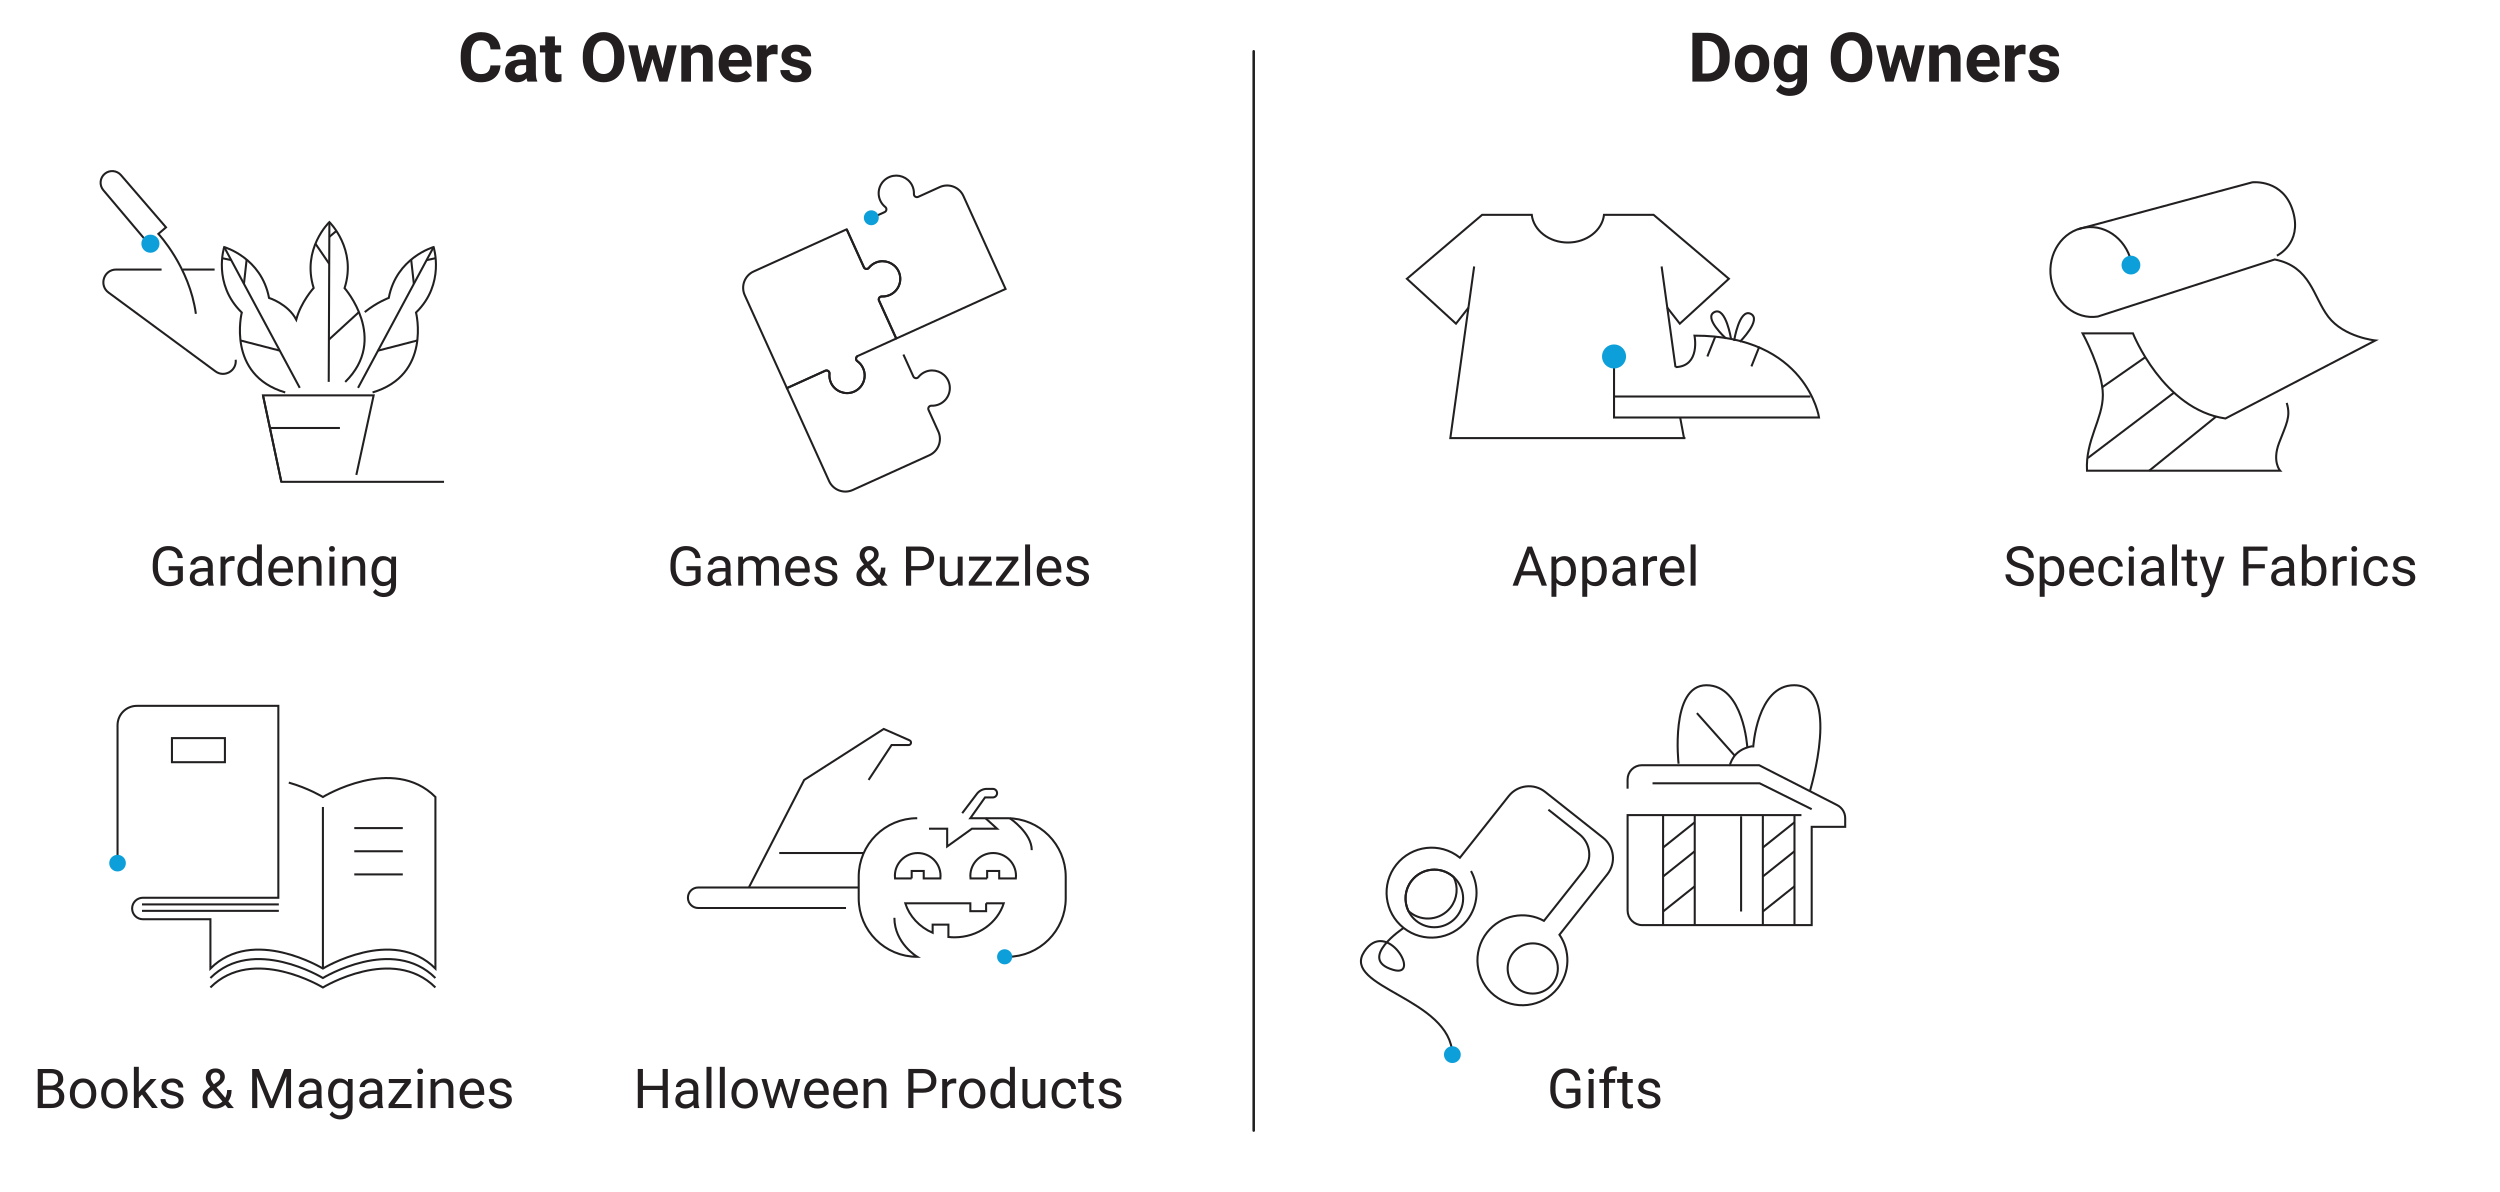 <?xml version="1.0" encoding="UTF-8"?>
<svg xmlns="http://www.w3.org/2000/svg" viewBox="0 0 1819.77 867.77">
  <defs>
    <style>
      .cls-1 {
        stroke-miterlimit: 10;
        stroke-width: 1.5px;
      }

      .cls-1, .cls-2 {
        fill: none;
        stroke: #221f20;
      }

      .cls-3 {
        fill: #231f20;
      }

      .cls-4 {
        fill: #0c9fda;
      }

      .cls-2 {
        stroke-linecap: round;
        stroke-linejoin: round;
        stroke-width: 1.86px;
      }
    </style>
  </defs>
  <g id="Layer_3" data-name="Layer 3">
    <line class="cls-2" x1="912.58" y1="37.33" x2="912.58" y2="822.96"/>
  </g>
  <g id="Layer_6" data-name="Layer 6">
    <g>
      <path class="cls-1" d="m616.37,166.87l12.81,28.24c.88.89,2.41.92,3.25-.13,1.35-1.7,3.15-3.08,5.34-3.95,6.05-2.39,13.09.23,16.09,6,3.43,6.59.59,14.61-6.08,17.64-1.9.86-3.89,1.22-5.84,1.14-1.37-.06-2.4,1.09-2.31,2.35l12.81,28.24,79.52-36.07-30.68-67.65c-2.97-6.56-10.7-9.46-17.26-6.49l-15.67,7.11c-1.48.67-3.18-.44-3.1-2.05.1-2.17-.34-4.4-1.41-6.49-2.97-5.78-10-8.45-16.06-6.08-6.92,2.7-10.07,10.6-7.05,17.27.86,1.9,2.13,3.48,3.65,4.7,1.29,1.03,1.05,3.04-.45,3.73l-7.79,3.53"/>
      <path class="cls-1" d="m624.42,259.1c-1.53.7-1.75,2.8-.38,3.78,1.78,1.27,3.25,3,4.22,5.13,3.02,6.67-.12,14.56-7.02,17.27-6.23,2.44-13.45-.45-16.29-6.5-1.02-2.18-1.38-4.49-1.15-6.72.17-1.67-1.56-2.89-3.09-2.19l-27.9,12.65,30.68,67.65c2.97,6.56,10.7,9.46,17.26,6.49l55.77-25.3c6.56-2.97,9.46-10.7,6.49-17.26l-7.11-15.68c-.68-1.5.47-3.17,2.12-3.1,1.95.08,3.94-.27,5.84-1.14,6.67-3.03,9.51-11.05,6.08-17.64-3-5.77-10.04-8.39-16.09-6-2.18.86-3.99,2.25-5.34,3.95-1.01,1.27-3.02.98-3.69-.5l-7.22-15.93"/>
      <path class="cls-1" d="m652.31,246.45l-12.49-27.55c-.68-1.5.47-3.17,2.12-3.1,1.95.08,3.94-.27,5.84-1.14,6.67-3.03,9.51-11.05,6.08-17.64-3-5.77-10.04-8.39-16.09-6-2.18.86-3.99,2.25-5.34,3.95-1.01,1.27-3.02.98-3.69-.5l-12.49-27.54-67.65,30.68c-6.56,2.97-9.46,10.7-6.49,17.26l30.68,67.65,27.9-12.65c1.53-.69,3.26.52,3.09,2.19-.22,2.22.13,4.54,1.15,6.72,2.84,6.05,10.07,8.94,16.29,6.5,6.9-2.71,10.05-10.6,7.02-17.27-.97-2.13-2.44-3.86-4.22-5.13-1.37-.98-1.15-3.08.38-3.78l27.9-12.65"/>
      <circle class="cls-4" cx="634.23" cy="158.51" r="5.44"/>
    </g>
    <g>
      <path class="cls-1" d="m108.05,177.3l-32.83-38.87c-3.04-3.59-2.55-8.98,1.08-11.97h0c3.54-2.92,8.77-2.47,11.76,1l32.77,38.01-5.53,4.77s22.7,24.23,27.28,58.19"/>
      <line class="cls-1" x1="133.08" y1="196.21" x2="156.22" y2="196.21"/>
      <path class="cls-1" d="m171.57,261.86c.86,8.03-8.24,13.25-14.74,8.46l-77.81-57.35c-7.21-5.32-3.45-16.76,5.51-16.76h33.09"/>
      <polyline class="cls-1" points="191.43 287.79 204.79 350.75 323.22 350.75"/>
      <polyline class="cls-1" points="259.38 345.71 271.98 287.8 191.43 287.79 204.79 350.75"/>
      <line class="cls-1" x1="247.43" y1="311.54" x2="197.06" y2="311.54"/>
      <g>
        <line class="cls-1" x1="163.2" y1="179.85" x2="218.2" y2="282.33"/>
        <line class="cls-1" x1="179.53" y1="189" x2="177.57" y2="206.63"/>
        <line class="cls-1" x1="174.95" y1="247.81" x2="203.65" y2="255.23"/>
        <line class="cls-1" x1="168.29" y1="189.33" x2="161.72" y2="187.94"/>
      </g>
      <g>
        <path class="cls-1" d="m265.52,227.17c8.77-7.13,17.47-10.33,17.47-10.33,5.55-29.38,32.63-36.99,32.63-36.99,0,0,8.63,26.77-12.79,47.64,0,0,11.38,45.47-31.63,58.16"/>
        <line class="cls-1" x1="315.62" y1="179.85" x2="260.62" y2="282.33"/>
        <line class="cls-1" x1="299.29" y1="189" x2="301.25" y2="206.63"/>
        <line class="cls-1" x1="303.87" y1="247.81" x2="275.17" y2="255.23"/>
        <line class="cls-1" x1="310.53" y1="189.33" x2="317.1" y2="187.94"/>
      </g>
      <g>
        <path class="cls-1" d="m251.29,278.01c32.02-31.39-.47-68.29-.47-68.29,9.12-28.48-11.06-48.07-11.06-48.07,0,0-20.34,19.43-11.45,47.98,0,0-9.28,10.18-12.67,23.06-5.95-11.48-19.81-15.84-19.81-15.84-5.55-29.38-32.63-36.99-32.63-36.99,0,0-8.63,26.77,12.79,47.64,0,0-11.38,45.47,31.63,58.16"/>
        <line class="cls-1" x1="239.76" y1="161.65" x2="239.28" y2="277.96"/>
        <line class="cls-1" x1="229.62" y1="177.39" x2="239.63" y2="192.04"/>
        <line class="cls-1" x1="261.27" y1="227.17" x2="239.41" y2="247.19"/>
        <line class="cls-1" x1="239.71" y1="172.41" x2="244.86" y2="168.1"/>
      </g>
      <circle class="cls-4" cx="109.49" cy="177.39" r="6.59"/>
    </g>
    <g>
      <line class="cls-1" x1="103.36" y1="658.33" x2="202.96" y2="658.33"/>
      <line class="cls-1" x1="103.36" y1="663.01" x2="202.96" y2="663.01"/>
      <path class="cls-1" d="m85.56,627.41v-99.53c0-7.78,6.31-14.09,14.09-14.09h102.95v139.69h-98.61c-4.32,0-7.82,3.5-7.82,7.82h0c0,4.32,3.5,7.82,7.82,7.82h49.17s0,35.89,0,35.89c31.01-31.01,81.89,0,81.89,0,0,0,50.88-31.01,81.89,0v-124.88c-31.01-31.01-81.89,0-81.89,0,0,0-10.48-6.39-24.84-10.47"/>
      <circle class="cls-4" cx="85.56" cy="628.29" r="6.05"/>
      <path class="cls-1" d="m316.93,711.9c-31.01-31.01-81.89,0-81.89,0,0,0-50.88-31.01-81.89,0"/>
      <path class="cls-1" d="m316.93,718.79c-31.01-31.01-81.89,0-81.89,0,0,0-50.88-31.01-81.89,0"/>
      <line class="cls-1" x1="235.05" y1="705.01" x2="235.05" y2="587.41"/>
      <line class="cls-1" x1="257.88" y1="602.78" x2="293.2" y2="602.78"/>
      <line class="cls-1" x1="257.88" y1="619.64" x2="293.2" y2="619.64"/>
      <line class="cls-1" x1="257.88" y1="636.49" x2="293.2" y2="636.49"/>
      <rect class="cls-1" x="125.16" y="537.28" width="38.56" height="17.53"/>
    </g>
    <g>
      <path class="cls-1" d="m615.82,660.94h-107.61c-4.12,0-7.46-3.34-7.46-7.46h0c0-4.12,3.34-7.46,7.46-7.46h116.85"/>
      <path class="cls-1" d="m545.22,645.78l40.16-78.07,57.91-37.1,18.77,8.28c1.78.78,1.22,3.44-.72,3.44h-12.36l-16.73,25.39"/>
      <line class="cls-1" x1="567.21" y1="620.92" x2="628.9" y2="620.92"/>
      <path class="cls-1" d="m663.62,639.41v-5.42h8.77v5.42h12.12c.07-.62.11-1.24.11-1.87,0-9.18-7.44-16.61-16.61-16.61s-16.61,7.44-16.61,16.61c0,.63.04,1.26.11,1.87h12.12Z"/>
      <path class="cls-1" d="m718.55,639.41v-5.42h8.77v5.42h12.12c.07-.62.11-1.24.11-1.87,0-9.18-7.44-16.61-16.61-16.61s-16.61,7.44-16.61,16.61c0,.63.04,1.26.11,1.87h12.12Z"/>
      <path class="cls-1" d="m717.79,657.5v5.74h-11.47v-5.74h-47.38c3.02,9.52,10.37,17.33,19.94,21.5v-5.96h11.47v8.99c1.46.16,2.94.25,4.44.25,16.98,0,31.3-10.46,35.85-24.78h-12.86Z"/>
      <polyline class="cls-1" points="676.22 603.23 689.45 603.23 689.45 616.14 707.46 603.23 725.79 603.23 717.34 595.58"/>
      <path class="cls-1" d="m667.66,595.58c-23.52,0-42.6,19.07-42.6,42.6v15.69c0,23.52,19.07,42.6,42.6,42.6,0,0-16.62-9.88-16.62-28.37"/>
      <path class="cls-1" d="m700.41,591.92l10.68-14.08c1.73-2.27,4.42-3.61,7.27-3.61h4.31c1.72,0,3.11,1.39,3.11,3.11h0c0,1.72-1.39,3.11-3.11,3.11h-5.66s-10.71,15.14-10.71,15.14h26.85c23.52,0,42.6,19.07,42.6,42.6v15.69c0,23.52-19.07,42.6-42.6,42.6"/>
      <circle class="cls-4" cx="731.29" cy="696.46" r="5.51"/>
      <path class="cls-1" d="m735.1,595.63s15.92,10.68,15.92,23.19"/>
    </g>
    <g>
      <path class="cls-3" d="m133.08,422.56c-.96,1.38-2.31,2.41-4.03,3.1s-3.73,1.03-6.03,1.03-4.38-.54-6.17-1.63-3.19-2.63-4.17-4.64-1.49-4.33-1.51-6.97v-2.48c0-4.28,1-7.6,3-9.96s4.81-3.54,8.43-3.54c2.97,0,5.36.76,7.17,2.28s2.92,3.67,3.32,6.46h-3.75c-.7-3.78-2.94-5.66-6.72-5.66-2.51,0-4.42.88-5.71,2.65-1.3,1.77-1.95,4.32-1.96,7.67v2.33c0,3.19.73,5.73,2.19,7.61,1.46,1.88,3.43,2.82,5.92,2.82,1.41,0,2.64-.16,3.69-.47,1.05-.31,1.93-.84,2.62-1.58v-6.37h-6.58v-3.07h10.31v10.43Z"/>
      <path class="cls-3" d="m151.81,426.29c-.21-.42-.38-1.16-.51-2.23-1.68,1.75-3.68,2.62-6.02,2.62-2.08,0-3.79-.59-5.13-1.77s-2-2.67-2-4.48c0-2.2.84-3.91,2.51-5.13s4.03-1.83,7.06-1.83h3.52v-1.66c0-1.26-.38-2.27-1.13-3.02s-1.87-1.12-3.34-1.12c-1.29,0-2.37.33-3.24.98s-1.31,1.44-1.31,2.36h-3.63c0-1.05.37-2.07,1.12-3.06s1.76-1.76,3.05-2.33,2.69-.86,4.23-.86c2.43,0,4.34.61,5.72,1.83s2.1,2.89,2.15,5.03v9.73c0,1.94.25,3.48.74,4.63v.31h-3.79Zm-6-2.75c1.13,0,2.21-.29,3.22-.88s1.75-1.35,2.21-2.29v-4.34h-2.83c-4.43,0-6.64,1.3-6.64,3.89,0,1.13.38,2.02,1.13,2.66s1.73.96,2.91.96Z"/>
      <path class="cls-3" d="m170.73,408.4c-.55-.09-1.14-.14-1.78-.14-2.37,0-3.98,1.01-4.82,3.03v15h-3.61v-21.13h3.52l.06,2.44c1.18-1.89,2.86-2.83,5.04-2.83.7,0,1.24.09,1.6.27v3.36Z"/>
      <path class="cls-3" d="m172.8,415.55c0-3.24.77-5.85,2.3-7.82s3.55-2.96,6.04-2.96,4.43.85,5.88,2.54v-11.02h3.61v30h-3.32l-.18-2.27c-1.45,1.77-3.46,2.66-6.04,2.66s-4.44-1-5.99-3.01-2.31-4.62-2.31-7.85v-.27Zm3.61.41c0,2.4.5,4.27,1.48,5.62s2.36,2.03,4.1,2.03c2.29,0,3.96-1.03,5.02-3.09v-9.71c-1.08-1.99-2.74-2.99-4.98-2.99-1.77,0-3.15.68-4.14,2.05s-1.48,3.39-1.48,6.07Z"/>
      <path class="cls-3" d="m205.01,426.68c-2.86,0-5.2-.94-6.99-2.82s-2.7-4.4-2.7-7.55v-.66c0-2.1.4-3.97,1.2-5.62s1.92-2.94,3.36-3.87,3-1.4,4.68-1.4c2.75,0,4.88.91,6.41,2.71s2.29,4.4,2.29,7.77v1.5h-14.32c.05,2.08.66,3.77,1.83,5.05s2.65,1.92,4.44,1.92c1.28,0,2.36-.26,3.24-.78s1.66-1.21,2.32-2.07l2.21,1.72c-1.77,2.72-4.43,4.08-7.97,4.08Zm-.45-18.95c-1.46,0-2.68.53-3.67,1.59s-1.6,2.55-1.84,4.46h10.59v-.27c-.1-1.84-.6-3.26-1.48-4.27s-2.08-1.51-3.59-1.51Z"/>
      <path class="cls-3" d="m220.85,405.16l.12,2.66c1.61-2.03,3.72-3.05,6.33-3.05,4.47,0,6.72,2.52,6.76,7.56v13.96h-3.61v-13.98c-.01-1.52-.36-2.65-1.04-3.38s-1.75-1.09-3.19-1.09c-1.17,0-2.2.31-3.09.94s-1.58,1.45-2.07,2.46v15.06h-3.61v-21.13h3.42Z"/>
      <path class="cls-3" d="m239.52,399.56c0-.59.18-1.08.54-1.48s.89-.61,1.59-.61,1.24.2,1.6.61.55.9.55,1.48-.18,1.07-.55,1.46-.9.59-1.6.59-1.23-.2-1.59-.59-.54-.88-.54-1.46Zm3.91,26.74h-3.61v-21.13h3.61v21.13Z"/>
      <path class="cls-3" d="m252.63,405.16l.12,2.66c1.61-2.03,3.72-3.05,6.33-3.05,4.47,0,6.72,2.52,6.76,7.56v13.96h-3.61v-13.98c-.01-1.52-.36-2.65-1.04-3.38s-1.75-1.09-3.19-1.09c-1.17,0-2.2.31-3.09.94s-1.58,1.45-2.07,2.46v15.06h-3.61v-21.13h3.42Z"/>
      <path class="cls-3" d="m270.42,415.55c0-3.29.76-5.92,2.29-7.86s3.54-2.92,6.05-2.92,4.59.91,6.04,2.73l.18-2.34h3.3v20.62c0,2.73-.81,4.89-2.43,6.46s-3.8,2.36-6.53,2.36c-1.52,0-3.01-.33-4.47-.98s-2.57-1.54-3.34-2.68l1.88-2.17c1.55,1.91,3.44,2.87,5.68,2.87,1.76,0,3.13-.5,4.11-1.48s1.47-2.38,1.47-4.18v-1.82c-1.45,1.67-3.42,2.5-5.92,2.5s-4.48-1-6.01-2.99-2.29-4.71-2.29-8.14Zm3.63.41c0,2.38.49,4.25,1.46,5.62s2.34,2.04,4.1,2.04c2.28,0,3.95-1.04,5.02-3.11v-9.65c-1.11-2.02-2.77-3.03-4.98-3.03-1.76,0-3.13.68-4.12,2.05s-1.48,3.39-1.48,6.07Z"/>
    </g>
    <g>
      <path class="cls-3" d="m27.46,806.55v-28.44h9.3c3.09,0,5.41.64,6.96,1.91s2.33,3.16,2.33,5.66c0,1.33-.38,2.5-1.13,3.53s-1.78,1.81-3.09,2.37c1.54.43,2.75,1.25,3.64,2.45s1.34,2.64,1.34,4.31c0,2.55-.83,4.56-2.48,6.02s-3.99,2.19-7.01,2.19h-9.86Zm3.75-16.31h5.66c1.64,0,2.95-.41,3.94-1.23.98-.82,1.47-1.94,1.47-3.35,0-1.57-.46-2.7-1.37-3.42-.91-.71-2.3-1.07-4.16-1.07h-5.55v9.06Zm0,3.01v10.23h6.19c1.75,0,3.12-.45,4.13-1.36s1.51-2.15,1.51-3.74c0-3.42-1.86-5.14-5.59-5.14h-6.25Z"/>
      <path class="cls-3" d="m50.84,795.78c0-2.07.41-3.93,1.22-5.59s1.95-2.93,3.4-3.83,3.11-1.35,4.97-1.35c2.88,0,5.21,1,6.98,2.99s2.67,4.64,2.67,7.95v.25c0,2.06-.39,3.9-1.18,5.54s-1.91,2.91-3.38,3.82-3.15,1.37-5.05,1.37c-2.86,0-5.19-1-6.96-2.99s-2.67-4.63-2.67-7.91v-.25Zm3.63.43c0,2.34.54,4.23,1.63,5.64s2.54,2.13,4.37,2.13,3.29-.72,4.38-2.16,1.62-3.45,1.62-6.04c0-2.32-.55-4.2-1.65-5.63s-2.56-2.16-4.38-2.16-3.22.71-4.32,2.13-1.64,3.45-1.64,6.09Z"/>
      <path class="cls-3" d="m73.65,795.78c0-2.07.41-3.93,1.22-5.59s1.95-2.93,3.4-3.83,3.11-1.35,4.97-1.35c2.88,0,5.21,1,6.98,2.99s2.67,4.64,2.67,7.95v.25c0,2.06-.39,3.9-1.18,5.54s-1.91,2.91-3.38,3.82-3.15,1.37-5.05,1.37c-2.86,0-5.19-1-6.96-2.99s-2.67-4.63-2.67-7.91v-.25Zm3.63.43c0,2.34.54,4.23,1.63,5.64s2.54,2.13,4.37,2.13,3.29-.72,4.38-2.16,1.62-3.45,1.62-6.04c0-2.32-.55-4.2-1.65-5.63s-2.56-2.16-4.38-2.16-3.22.71-4.32,2.13-1.64,3.45-1.64,6.09Z"/>
      <path class="cls-3" d="m103.32,796.76l-2.27,2.36v7.42h-3.61v-30h3.61v18.14l1.93-2.32,6.58-6.95h4.39l-8.22,8.83,9.18,12.3h-4.24l-7.36-9.79Z"/>
      <path class="cls-3" d="m130,800.94c0-.98-.37-1.74-1.1-2.28s-2.02-1.01-3.85-1.4-3.28-.86-4.36-1.41-1.87-1.2-2.38-1.95-.77-1.65-.77-2.7c0-1.73.73-3.2,2.2-4.39s3.34-1.8,5.62-1.8c2.4,0,4.34.62,5.83,1.86s2.24,2.82,2.24,4.75h-3.63c0-.99-.42-1.84-1.26-2.56s-1.9-1.07-3.17-1.07-2.34.29-3.09.86-1.11,1.32-1.11,2.25c0,.87.34,1.53,1.04,1.97s1.94.87,3.74,1.27,3.26.89,4.38,1.45,1.95,1.23,2.49,2.02.81,1.75.81,2.88c0,1.89-.75,3.4-2.27,4.54s-3.47,1.71-5.88,1.71c-1.69,0-3.19-.3-4.49-.9s-2.32-1.44-3.06-2.51-1.1-2.24-1.1-3.49h3.61c.07,1.21.55,2.17,1.46,2.88s2.1,1.06,3.58,1.06c1.37,0,2.46-.28,3.29-.83s1.24-1.29,1.24-2.22Z"/>
      <path class="cls-3" d="m147.46,798.91c0-1.37.38-2.62,1.14-3.77s2.22-2.48,4.37-4c-1.26-1.54-2.11-2.77-2.54-3.71s-.64-1.87-.64-2.79c0-2.16.64-3.85,1.91-5.08s3.01-1.84,5.2-1.84c1.95,0,3.57.57,4.84,1.71s1.91,2.58,1.91,4.31c0,1.15-.29,2.2-.87,3.17s-1.59,1.99-3.04,3.06l-2.09,1.54,6.33,7.56c.89-1.69,1.33-3.57,1.33-5.64h3.26c0,3.32-.8,6.07-2.4,8.26l4.06,4.86h-4.34l-1.89-2.25c-.96.86-2.09,1.51-3.39,1.96s-2.61.67-3.96.67c-2.77,0-5-.74-6.68-2.21s-2.52-3.41-2.52-5.82Zm9.2,5.08c1.91,0,3.67-.73,5.25-2.19l-6.93-8.3-.64.47c-2.17,1.6-3.26,3.25-3.26,4.94,0,1.54.5,2.77,1.49,3.69s2.36,1.39,4.09,1.39Zm-3.26-19.47c0,1.25.77,2.81,2.3,4.69l2.3-1.62c.89-.62,1.49-1.22,1.82-1.79s.49-1.25.49-2.06c0-.87-.33-1.6-.98-2.18s-1.47-.87-2.46-.87c-1.07,0-1.91.36-2.54,1.08s-.94,1.64-.94,2.74Z"/>
      <path class="cls-3" d="m188.4,778.11l9.3,23.2,9.3-23.2h4.86v28.44h-3.75v-11.07l.35-11.95-9.34,23.03h-2.87l-9.32-22.97.37,11.89v11.07h-3.75v-28.44h4.84Z"/>
      <path class="cls-3" d="m230.96,806.55c-.21-.42-.38-1.16-.51-2.23-1.68,1.75-3.68,2.62-6.02,2.62-2.08,0-3.79-.59-5.13-1.77s-2-2.67-2-4.48c0-2.2.84-3.91,2.51-5.13s4.03-1.83,7.06-1.83h3.52v-1.66c0-1.26-.38-2.27-1.13-3.02s-1.87-1.12-3.34-1.12c-1.29,0-2.37.33-3.24.98s-1.31,1.44-1.31,2.36h-3.63c0-1.05.37-2.07,1.12-3.06s1.76-1.76,3.05-2.33,2.69-.86,4.23-.86c2.43,0,4.34.61,5.72,1.83s2.1,2.89,2.15,5.03v9.73c0,1.94.25,3.48.74,4.63v.31h-3.79Zm-6-2.75c1.13,0,2.21-.29,3.22-.88s1.75-1.35,2.21-2.29v-4.34h-2.83c-4.43,0-6.64,1.3-6.64,3.89,0,1.13.38,2.02,1.13,2.66s1.73.96,2.91.96Z"/>
      <path class="cls-3" d="m238.81,795.8c0-3.29.76-5.92,2.29-7.86s3.54-2.92,6.05-2.92,4.59.91,6.04,2.73l.18-2.34h3.3v20.62c0,2.73-.81,4.89-2.43,6.46s-3.8,2.36-6.53,2.36c-1.52,0-3.01-.33-4.47-.98s-2.57-1.54-3.34-2.68l1.88-2.17c1.55,1.91,3.44,2.87,5.68,2.87,1.76,0,3.13-.5,4.11-1.48s1.47-2.38,1.47-4.18v-1.82c-1.45,1.67-3.42,2.5-5.92,2.5s-4.48-1-6.01-2.99-2.29-4.71-2.29-8.14Zm3.63.41c0,2.38.49,4.25,1.46,5.62s2.34,2.04,4.1,2.04c2.28,0,3.95-1.04,5.02-3.11v-9.65c-1.11-2.02-2.77-3.03-4.98-3.03-1.76,0-3.13.68-4.12,2.05s-1.48,3.39-1.48,6.07Z"/>
      <path class="cls-3" d="m275.15,806.55c-.21-.42-.38-1.16-.51-2.23-1.68,1.75-3.68,2.62-6.02,2.62-2.08,0-3.79-.59-5.13-1.77s-2-2.67-2-4.48c0-2.2.84-3.91,2.51-5.13s4.03-1.83,7.06-1.83h3.52v-1.66c0-1.26-.38-2.27-1.13-3.02s-1.87-1.12-3.34-1.12c-1.29,0-2.37.33-3.24.98s-1.31,1.44-1.31,2.36h-3.63c0-1.05.37-2.07,1.12-3.06s1.76-1.76,3.05-2.33,2.69-.86,4.23-.86c2.43,0,4.34.61,5.72,1.83s2.1,2.89,2.15,5.03v9.73c0,1.94.25,3.48.74,4.63v.31h-3.79Zm-6-2.75c1.13,0,2.21-.29,3.22-.88s1.75-1.35,2.21-2.29v-4.34h-2.83c-4.43,0-6.64,1.3-6.64,3.89,0,1.13.38,2.02,1.13,2.66s1.73.96,2.91.96Z"/>
      <path class="cls-3" d="m287.26,803.6h12.36v2.95h-16.78v-2.66l11.66-15.49h-11.48v-2.99h16.02v2.56l-11.78,15.62Z"/>
      <path class="cls-3" d="m303.71,779.81c0-.59.18-1.08.54-1.48s.89-.61,1.59-.61,1.24.2,1.6.61.55.9.55,1.48-.18,1.07-.55,1.46-.9.59-1.6.59-1.23-.2-1.59-.59-.54-.88-.54-1.46Zm3.91,26.74h-3.61v-21.13h3.61v21.13Z"/>
      <path class="cls-3" d="m316.82,785.41l.12,2.66c1.61-2.03,3.72-3.05,6.33-3.05,4.47,0,6.72,2.52,6.76,7.56v13.96h-3.61v-13.98c-.01-1.52-.36-2.65-1.04-3.38s-1.75-1.09-3.19-1.09c-1.17,0-2.2.31-3.09.94s-1.58,1.45-2.07,2.46v15.06h-3.61v-21.13h3.42Z"/>
      <path class="cls-3" d="m344.24,806.94c-2.86,0-5.2-.94-6.99-2.82s-2.7-4.4-2.7-7.55v-.66c0-2.1.4-3.97,1.2-5.62s1.92-2.94,3.36-3.87,3-1.4,4.68-1.4c2.75,0,4.88.91,6.41,2.71s2.29,4.4,2.29,7.77v1.5h-14.32c.05,2.08.66,3.77,1.83,5.05s2.65,1.92,4.44,1.92c1.28,0,2.36-.26,3.24-.78s1.66-1.21,2.32-2.07l2.21,1.72c-1.77,2.72-4.43,4.08-7.97,4.08Zm-.45-18.95c-1.46,0-2.68.53-3.67,1.59s-1.6,2.55-1.84,4.46h10.59v-.27c-.1-1.84-.6-3.26-1.48-4.27s-2.08-1.51-3.59-1.51Z"/>
      <path class="cls-3" d="m368.96,800.94c0-.98-.37-1.74-1.1-2.28s-2.02-1.01-3.85-1.4-3.28-.86-4.36-1.41-1.87-1.2-2.38-1.95-.77-1.65-.77-2.7c0-1.73.73-3.2,2.2-4.39s3.34-1.8,5.62-1.8c2.4,0,4.34.62,5.83,1.86s2.24,2.82,2.24,4.75h-3.63c0-.99-.42-1.84-1.26-2.56s-1.9-1.07-3.17-1.07-2.34.29-3.09.86-1.11,1.32-1.11,2.25c0,.87.34,1.53,1.04,1.97s1.94.87,3.74,1.27,3.26.89,4.38,1.45,1.95,1.23,2.49,2.02.81,1.75.81,2.88c0,1.89-.75,3.4-2.27,4.54s-3.47,1.71-5.88,1.71c-1.69,0-3.19-.3-4.49-.9s-2.32-1.44-3.06-2.51-1.1-2.24-1.1-3.49h3.61c.07,1.21.55,2.17,1.46,2.88s2.1,1.06,3.58,1.06c1.37,0,2.46-.28,3.29-.83s1.24-1.29,1.24-2.22Z"/>
    </g>
    <g>
      <path class="cls-3" d="m509.94,422.56c-.96,1.38-2.31,2.41-4.03,3.1s-3.73,1.03-6.03,1.03-4.38-.54-6.17-1.63-3.19-2.63-4.17-4.64-1.49-4.33-1.51-6.97v-2.48c0-4.28,1-7.6,3-9.96s4.81-3.54,8.43-3.54c2.97,0,5.36.76,7.17,2.28s2.92,3.67,3.32,6.46h-3.75c-.7-3.78-2.94-5.66-6.72-5.66-2.51,0-4.42.88-5.71,2.65-1.3,1.77-1.95,4.32-1.96,7.67v2.33c0,3.19.73,5.73,2.19,7.61,1.46,1.88,3.43,2.82,5.92,2.82,1.41,0,2.64-.16,3.69-.47,1.05-.31,1.93-.84,2.62-1.58v-6.37h-6.58v-3.07h10.31v10.43Z"/>
      <path class="cls-3" d="m528.67,426.29c-.21-.42-.38-1.16-.51-2.23-1.68,1.75-3.68,2.62-6.02,2.62-2.08,0-3.79-.59-5.13-1.77s-2-2.67-2-4.48c0-2.2.84-3.91,2.51-5.13s4.03-1.83,7.06-1.83h3.52v-1.66c0-1.26-.38-2.27-1.13-3.02s-1.87-1.12-3.34-1.12c-1.29,0-2.37.33-3.24.98s-1.31,1.44-1.31,2.36h-3.63c0-1.05.37-2.07,1.12-3.06s1.76-1.76,3.05-2.33,2.69-.86,4.23-.86c2.43,0,4.34.61,5.72,1.83s2.1,2.89,2.15,5.03v9.73c0,1.94.25,3.48.74,4.63v.31h-3.79Zm-6-2.75c1.13,0,2.21-.29,3.22-.88s1.75-1.35,2.21-2.29v-4.34h-2.83c-4.43,0-6.64,1.3-6.64,3.89,0,1.13.38,2.02,1.13,2.66s1.73.96,2.91.96Z"/>
      <path class="cls-3" d="m540.78,405.16l.1,2.34c1.55-1.82,3.64-2.73,6.27-2.73,2.96,0,4.97,1.13,6.04,3.4.7-1.02,1.62-1.84,2.74-2.46s2.46-.94,3.99-.94c4.64,0,6.99,2.45,7.07,7.36v14.16h-3.61v-13.95c0-1.51-.34-2.64-1.04-3.39s-1.85-1.12-3.48-1.12c-1.34,0-2.45.4-3.34,1.2s-1.4,1.88-1.54,3.23v14.02h-3.63v-13.85c0-3.07-1.5-4.61-4.51-4.61-2.37,0-3.99,1.01-4.86,3.03v15.43h-3.61v-21.13h3.42Z"/>
      <path class="cls-3" d="m581.21,426.68c-2.86,0-5.2-.94-6.99-2.82s-2.7-4.4-2.7-7.55v-.66c0-2.1.4-3.97,1.2-5.62s1.92-2.94,3.36-3.87,3-1.4,4.68-1.4c2.75,0,4.88.91,6.41,2.71s2.29,4.4,2.29,7.77v1.5h-14.32c.05,2.08.66,3.77,1.83,5.05s2.65,1.92,4.44,1.92c1.28,0,2.36-.26,3.24-.78s1.66-1.21,2.32-2.07l2.21,1.72c-1.77,2.72-4.43,4.08-7.97,4.08Zm-.45-18.95c-1.46,0-2.68.53-3.67,1.59s-1.6,2.55-1.84,4.46h10.59v-.27c-.1-1.84-.6-3.26-1.48-4.27s-2.08-1.51-3.59-1.51Z"/>
      <path class="cls-3" d="m605.94,420.69c0-.98-.37-1.74-1.1-2.28s-2.02-1.01-3.85-1.4-3.28-.86-4.36-1.41-1.87-1.2-2.38-1.95-.77-1.65-.77-2.7c0-1.73.73-3.2,2.2-4.39s3.34-1.8,5.62-1.8c2.4,0,4.34.62,5.83,1.86s2.24,2.82,2.24,4.75h-3.63c0-.99-.42-1.84-1.26-2.56s-1.9-1.07-3.17-1.07-2.34.29-3.09.86-1.11,1.32-1.11,2.25c0,.87.34,1.53,1.04,1.97s1.94.87,3.74,1.27,3.26.89,4.38,1.45,1.95,1.23,2.49,2.02.81,1.75.81,2.88c0,1.89-.75,3.4-2.27,4.54s-3.47,1.71-5.88,1.71c-1.69,0-3.19-.3-4.49-.9s-2.32-1.44-3.06-2.51-1.1-2.24-1.1-3.49h3.61c.07,1.21.55,2.17,1.46,2.88s2.1,1.06,3.58,1.06c1.37,0,2.46-.28,3.29-.83s1.24-1.29,1.24-2.22Z"/>
      <path class="cls-3" d="m623.4,418.66c0-1.37.38-2.62,1.14-3.77s2.22-2.48,4.37-4c-1.26-1.54-2.11-2.77-2.54-3.71s-.64-1.87-.64-2.79c0-2.16.64-3.85,1.91-5.08s3.01-1.84,5.2-1.84c1.95,0,3.57.57,4.84,1.71s1.91,2.58,1.91,4.31c0,1.15-.29,2.2-.87,3.17s-1.59,1.99-3.04,3.06l-2.09,1.54,6.33,7.56c.89-1.69,1.33-3.57,1.33-5.64h3.26c0,3.32-.8,6.07-2.4,8.26l4.06,4.86h-4.34l-1.89-2.25c-.96.86-2.09,1.51-3.39,1.96s-2.61.67-3.96.67c-2.77,0-5-.74-6.68-2.21s-2.52-3.41-2.52-5.82Zm9.2,5.08c1.91,0,3.67-.73,5.25-2.19l-6.93-8.3-.64.47c-2.17,1.6-3.26,3.25-3.26,4.94,0,1.54.5,2.77,1.49,3.69s2.36,1.39,4.09,1.39Zm-3.26-19.47c0,1.25.77,2.81,2.3,4.69l2.3-1.62c.89-.62,1.49-1.22,1.82-1.79s.49-1.25.49-2.06c0-.87-.33-1.6-.98-2.18s-1.47-.87-2.46-.87c-1.07,0-1.91.36-2.54,1.08s-.94,1.64-.94,2.74Z"/>
      <path class="cls-3" d="m663.24,415.16v11.13h-3.75v-28.44h10.49c3.11,0,5.55.79,7.31,2.38s2.65,3.69,2.65,6.31c0,2.76-.86,4.89-2.59,6.38s-4.2,2.24-7.41,2.24h-6.7Zm0-3.07h6.74c2,0,3.54-.47,4.61-1.42,1.07-.95,1.6-2.31,1.6-4.1,0-1.7-.53-3.05-1.6-4.07s-2.53-1.55-4.39-1.58h-6.95v11.17Z"/>
      <path class="cls-3" d="m697.21,424.2c-1.41,1.65-3.47,2.48-6.19,2.48-2.25,0-3.97-.65-5.15-1.96s-1.77-3.25-1.79-5.81v-13.75h3.61v13.65c0,3.2,1.3,4.8,3.91,4.8,2.76,0,4.6-1.03,5.51-3.09v-15.37h3.61v21.13h-3.44l-.08-2.09Z"/>
      <path class="cls-3" d="m709.61,423.34h12.36v2.95h-16.78v-2.66l11.66-15.49h-11.48v-2.99h16.02v2.56l-11.78,15.62Z"/>
      <path class="cls-3" d="m729.44,423.34h12.36v2.95h-16.78v-2.66l11.66-15.49h-11.48v-2.99h16.02v2.56l-11.78,15.62Z"/>
      <path class="cls-3" d="m749.79,426.29h-3.61v-30h3.61v30Z"/>
      <path class="cls-3" d="m764.34,426.68c-2.86,0-5.2-.94-6.99-2.82s-2.7-4.4-2.7-7.55v-.66c0-2.1.4-3.97,1.2-5.62s1.92-2.94,3.36-3.87,3-1.4,4.68-1.4c2.75,0,4.88.91,6.41,2.71s2.29,4.4,2.29,7.77v1.5h-14.32c.05,2.08.66,3.77,1.83,5.05s2.65,1.92,4.44,1.92c1.28,0,2.36-.26,3.24-.78s1.66-1.21,2.32-2.07l2.21,1.72c-1.77,2.72-4.43,4.08-7.97,4.08Zm-.45-18.95c-1.46,0-2.68.53-3.67,1.59s-1.6,2.55-1.84,4.46h10.59v-.27c-.1-1.84-.6-3.26-1.48-4.27s-2.08-1.51-3.59-1.51Z"/>
      <path class="cls-3" d="m789.07,420.69c0-.98-.37-1.74-1.1-2.28s-2.02-1.01-3.85-1.4-3.28-.86-4.36-1.41-1.87-1.2-2.38-1.95-.77-1.65-.77-2.7c0-1.73.73-3.2,2.2-4.39s3.34-1.8,5.62-1.8c2.4,0,4.34.62,5.83,1.86s2.24,2.82,2.24,4.75h-3.63c0-.99-.42-1.84-1.26-2.56s-1.9-1.07-3.17-1.07-2.34.29-3.09.86-1.11,1.32-1.11,2.25c0,.87.34,1.53,1.04,1.97s1.94.87,3.74,1.27,3.26.89,4.38,1.45,1.95,1.23,2.49,2.02.81,1.75.81,2.88c0,1.89-.75,3.4-2.27,4.54s-3.47,1.71-5.88,1.71c-1.69,0-3.19-.3-4.49-.9s-2.32-1.44-3.06-2.51-1.1-2.24-1.1-3.49h3.61c.07,1.21.55,2.17,1.46,2.88s2.1,1.06,3.58,1.06c1.37,0,2.46-.28,3.29-.83s1.24-1.29,1.24-2.22Z"/>
    </g>
    <g>
      <path class="cls-3" d="m486.1,806.55h-3.77v-13.14h-14.34v13.14h-3.75v-28.44h3.75v12.23h14.34v-12.23h3.77v28.44Z"/>
      <path class="cls-3" d="m505.24,806.55c-.21-.42-.38-1.16-.51-2.23-1.68,1.75-3.68,2.62-6.02,2.62-2.08,0-3.79-.59-5.13-1.77s-2-2.67-2-4.48c0-2.2.84-3.91,2.51-5.13s4.03-1.83,7.06-1.83h3.52v-1.66c0-1.26-.38-2.27-1.13-3.02s-1.87-1.12-3.34-1.12c-1.29,0-2.37.33-3.24.98s-1.31,1.44-1.31,2.36h-3.63c0-1.05.37-2.07,1.12-3.06s1.76-1.76,3.05-2.33,2.69-.86,4.23-.86c2.43,0,4.34.61,5.72,1.83s2.1,2.89,2.15,5.03v9.73c0,1.94.25,3.48.74,4.63v.31h-3.79Zm-6-2.75c1.13,0,2.21-.29,3.22-.88s1.75-1.35,2.21-2.29v-4.34h-2.83c-4.43,0-6.64,1.3-6.64,3.89,0,1.13.38,2.02,1.13,2.66s1.73.96,2.91.96Z"/>
      <path class="cls-3" d="m517.88,806.55h-3.61v-30h3.61v30Z"/>
      <path class="cls-3" d="m527.59,806.55h-3.61v-30h3.61v30Z"/>
      <path class="cls-3" d="m532.41,795.78c0-2.07.41-3.93,1.22-5.59s1.95-2.93,3.4-3.83,3.11-1.35,4.97-1.35c2.88,0,5.21,1,6.98,2.99s2.67,4.64,2.67,7.95v.25c0,2.06-.39,3.9-1.18,5.54s-1.91,2.91-3.38,3.82-3.15,1.37-5.05,1.37c-2.86,0-5.19-1-6.96-2.99s-2.67-4.63-2.67-7.91v-.25Zm3.63.43c0,2.34.54,4.23,1.63,5.64s2.54,2.13,4.37,2.13,3.29-.72,4.38-2.16,1.62-3.45,1.62-6.04c0-2.32-.55-4.2-1.65-5.63s-2.56-2.16-4.38-2.16-3.22.71-4.32,2.13-1.64,3.45-1.64,6.09Z"/>
      <path class="cls-3" d="m574.89,801.57l4.06-16.15h3.61l-6.15,21.13h-2.93l-5.14-16.02-5,16.02h-2.93l-6.13-21.13h3.59l4.16,15.82,4.92-15.82h2.91l5.02,16.15Z"/>
      <path class="cls-3" d="m595.01,806.94c-2.86,0-5.2-.94-6.99-2.82s-2.7-4.4-2.7-7.55v-.66c0-2.1.4-3.97,1.2-5.62s1.92-2.94,3.36-3.87,3-1.4,4.68-1.4c2.75,0,4.88.91,6.41,2.71s2.29,4.4,2.29,7.77v1.5h-14.32c.05,2.08.66,3.77,1.83,5.05s2.65,1.92,4.44,1.92c1.28,0,2.36-.26,3.24-.78s1.66-1.21,2.32-2.07l2.21,1.72c-1.77,2.72-4.43,4.08-7.97,4.08Zm-.45-18.95c-1.46,0-2.68.53-3.67,1.59s-1.6,2.55-1.84,4.46h10.59v-.27c-.1-1.84-.6-3.26-1.48-4.27s-2.08-1.51-3.59-1.51Z"/>
      <path class="cls-3" d="m616.2,806.94c-2.86,0-5.2-.94-6.99-2.82s-2.7-4.4-2.7-7.55v-.66c0-2.1.4-3.97,1.2-5.62s1.92-2.94,3.36-3.87,3-1.4,4.68-1.4c2.75,0,4.88.91,6.41,2.71s2.29,4.4,2.29,7.77v1.5h-14.32c.05,2.08.66,3.77,1.83,5.05s2.65,1.92,4.44,1.92c1.28,0,2.36-.26,3.24-.78s1.66-1.21,2.32-2.07l2.21,1.72c-1.77,2.72-4.43,4.08-7.97,4.08Zm-.45-18.95c-1.46,0-2.68.53-3.67,1.59s-1.6,2.55-1.84,4.46h10.59v-.27c-.1-1.84-.6-3.26-1.48-4.27s-2.08-1.51-3.59-1.51Z"/>
      <path class="cls-3" d="m632.04,785.41l.12,2.66c1.61-2.03,3.72-3.05,6.33-3.05,4.47,0,6.72,2.52,6.76,7.56v13.96h-3.61v-13.98c-.01-1.52-.36-2.65-1.04-3.38s-1.75-1.09-3.19-1.09c-1.17,0-2.2.31-3.09.94s-1.58,1.45-2.07,2.46v15.06h-3.61v-21.13h3.42Z"/>
      <path class="cls-3" d="m664.91,795.41v11.13h-3.75v-28.44h10.49c3.11,0,5.55.79,7.31,2.38s2.65,3.69,2.65,6.31c0,2.76-.86,4.89-2.59,6.38s-4.2,2.24-7.41,2.24h-6.7Zm0-3.07h6.74c2,0,3.54-.47,4.61-1.42,1.07-.95,1.6-2.31,1.6-4.1,0-1.7-.53-3.05-1.6-4.07s-2.53-1.55-4.39-1.58h-6.95v11.17Z"/>
      <path class="cls-3" d="m696.05,788.66c-.55-.09-1.14-.14-1.78-.14-2.37,0-3.98,1.01-4.82,3.03v15h-3.61v-21.13h3.52l.06,2.44c1.18-1.89,2.86-2.83,5.04-2.83.7,0,1.24.09,1.6.27v3.36Z"/>
      <path class="cls-3" d="m698.02,795.78c0-2.07.41-3.93,1.22-5.59s1.95-2.93,3.4-3.83,3.11-1.35,4.97-1.35c2.88,0,5.21,1,6.98,2.99s2.67,4.64,2.67,7.95v.25c0,2.06-.39,3.9-1.18,5.54s-1.91,2.91-3.38,3.82-3.15,1.37-5.05,1.37c-2.86,0-5.19-1-6.96-2.99s-2.67-4.63-2.67-7.91v-.25Zm3.63.43c0,2.34.54,4.23,1.63,5.64s2.54,2.13,4.37,2.13,3.29-.72,4.38-2.16,1.62-3.45,1.62-6.04c0-2.32-.55-4.2-1.65-5.63s-2.56-2.16-4.38-2.16-3.22.71-4.32,2.13-1.64,3.45-1.64,6.09Z"/>
      <path class="cls-3" d="m720.91,795.8c0-3.24.77-5.85,2.3-7.82s3.55-2.96,6.04-2.96,4.43.85,5.88,2.54v-11.02h3.61v30h-3.32l-.18-2.27c-1.45,1.77-3.46,2.66-6.04,2.66s-4.44-1-5.99-3.01-2.31-4.62-2.31-7.85v-.27Zm3.61.41c0,2.4.5,4.27,1.48,5.62s2.36,2.03,4.1,2.03c2.29,0,3.96-1.03,5.02-3.09v-9.71c-1.08-1.99-2.74-2.99-4.98-2.99-1.77,0-3.15.68-4.14,2.05s-1.48,3.39-1.48,6.07Z"/>
      <path class="cls-3" d="m757.39,804.46c-1.41,1.65-3.47,2.48-6.19,2.48-2.25,0-3.97-.65-5.15-1.96s-1.77-3.25-1.79-5.81v-13.75h3.61v13.65c0,3.2,1.3,4.8,3.91,4.8,2.76,0,4.6-1.03,5.51-3.09v-15.37h3.61v21.13h-3.44l-.08-2.09Z"/>
      <path class="cls-3" d="m774.87,803.99c1.29,0,2.42-.39,3.38-1.17s1.5-1.76,1.6-2.93h3.42c-.07,1.21-.48,2.36-1.25,3.46s-1.79,1.97-3.08,2.62-2.64.98-4.07.98c-2.88,0-5.17-.96-6.87-2.88s-2.55-4.55-2.55-7.88v-.61c0-2.06.38-3.89,1.13-5.49s1.84-2.84,3.25-3.73,3.08-1.33,5.01-1.33c2.37,0,4.34.71,5.91,2.13s2.41,3.26,2.51,5.53h-3.42c-.1-1.37-.62-2.49-1.55-3.37s-2.08-1.32-3.45-1.32c-1.84,0-3.26.66-4.27,1.98s-1.51,3.23-1.51,5.73v.68c0,2.43.5,4.31,1.5,5.62s2.43,1.97,4.3,1.97Z"/>
      <path class="cls-3" d="m792.24,780.3v5.12h3.95v2.79h-3.95v13.12c0,.85.18,1.48.53,1.91.35.42.95.64,1.8.64.42,0,.99-.08,1.72-.23v2.91c-.95.26-1.88.39-2.77.39-1.61,0-2.83-.49-3.65-1.46s-1.23-2.36-1.23-4.16v-13.11h-3.85v-2.79h3.85v-5.12h3.61Z"/>
      <path class="cls-3" d="m812.71,800.94c0-.98-.37-1.74-1.1-2.28s-2.02-1.01-3.85-1.4-3.28-.86-4.36-1.41-1.87-1.2-2.38-1.95-.77-1.65-.77-2.7c0-1.73.73-3.2,2.2-4.39s3.34-1.8,5.62-1.8c2.4,0,4.34.62,5.83,1.86s2.24,2.82,2.24,4.75h-3.63c0-.99-.42-1.84-1.26-2.56s-1.9-1.07-3.17-1.07-2.34.29-3.09.86-1.11,1.32-1.11,2.25c0,.87.34,1.53,1.04,1.97s1.94.87,3.74,1.27,3.26.89,4.38,1.45,1.95,1.23,2.49,2.02.81,1.75.81,2.88c0,1.89-.75,3.4-2.27,4.54s-3.47,1.71-5.88,1.71c-1.69,0-3.19-.3-4.49-.9s-2.32-1.44-3.06-2.51-1.1-2.24-1.1-3.49h3.61c.07,1.21.55,2.17,1.46,2.88s2.1,1.06,3.58,1.06c1.37,0,2.46-.28,3.29-.83s1.24-1.29,1.24-2.22Z"/>
    </g>
    <g>
      <path class="cls-3" d="m1119.49,418.85h-11.91l-2.68,7.44h-3.87l10.86-28.44h3.28l10.88,28.44h-3.85l-2.71-7.44Zm-10.78-3.07h9.67l-4.84-13.3-4.82,13.3Z"/>
      <path class="cls-3" d="m1147.16,415.96c0,3.22-.74,5.81-2.21,7.77s-3.46,2.95-5.98,2.95-4.58-.81-6.05-2.44v10.18h-3.61v-29.26h3.3l.18,2.34c1.47-1.82,3.52-2.73,6.13-2.73s4.55.96,6.03,2.87,2.22,4.58,2.22,7.99v.33Zm-3.61-.41c0-2.38-.51-4.26-1.52-5.64s-2.41-2.07-4.18-2.07c-2.19,0-3.83.97-4.92,2.91v10.1c1.08,1.93,2.73,2.89,4.96,2.89,1.73,0,3.11-.69,4.13-2.06s1.53-3.42,1.53-6.12Z"/>
      <path class="cls-3" d="m1169.61,415.96c0,3.22-.74,5.81-2.21,7.77s-3.46,2.95-5.98,2.95-4.58-.81-6.05-2.44v10.18h-3.61v-29.26h3.3l.18,2.34c1.47-1.82,3.52-2.73,6.13-2.73s4.55.96,6.03,2.87,2.22,4.58,2.22,7.99v.33Zm-3.61-.41c0-2.38-.51-4.26-1.52-5.64s-2.41-2.07-4.18-2.07c-2.19,0-3.83.97-4.92,2.91v10.1c1.08,1.93,2.73,2.89,4.96,2.89,1.73,0,3.11-.69,4.13-2.06s1.53-3.42,1.53-6.12Z"/>
      <path class="cls-3" d="m1187.24,426.29c-.21-.42-.38-1.16-.51-2.23-1.68,1.75-3.68,2.62-6.02,2.62-2.08,0-3.79-.59-5.13-1.77s-2-2.67-2-4.48c0-2.2.84-3.91,2.51-5.13s4.03-1.83,7.06-1.83h3.52v-1.66c0-1.26-.38-2.27-1.13-3.02s-1.87-1.12-3.34-1.12c-1.29,0-2.37.33-3.24.98s-1.31,1.44-1.31,2.36h-3.63c0-1.05.37-2.07,1.12-3.06s1.76-1.76,3.05-2.33,2.69-.86,4.23-.86c2.43,0,4.34.61,5.72,1.83s2.1,2.89,2.15,5.03v9.73c0,1.94.25,3.48.74,4.63v.31h-3.79Zm-6-2.75c1.13,0,2.21-.29,3.22-.88s1.75-1.35,2.21-2.29v-4.34h-2.83c-4.43,0-6.64,1.3-6.64,3.89,0,1.13.38,2.02,1.13,2.66s1.73.96,2.91.96Z"/>
      <path class="cls-3" d="m1206.17,408.4c-.55-.09-1.14-.14-1.78-.14-2.37,0-3.98,1.01-4.82,3.03v15h-3.61v-21.13h3.52l.06,2.44c1.18-1.89,2.86-2.83,5.04-2.83.7,0,1.24.09,1.6.27v3.36Z"/>
      <path class="cls-3" d="m1217.89,426.68c-2.86,0-5.2-.94-6.99-2.82s-2.7-4.4-2.7-7.55v-.66c0-2.1.4-3.97,1.2-5.62s1.92-2.94,3.36-3.87,3-1.4,4.68-1.4c2.75,0,4.88.91,6.41,2.71s2.29,4.4,2.29,7.77v1.5h-14.32c.05,2.08.66,3.77,1.83,5.05s2.65,1.92,4.44,1.92c1.28,0,2.36-.26,3.24-.78s1.66-1.21,2.32-2.07l2.21,1.72c-1.77,2.72-4.43,4.08-7.97,4.08Zm-.45-18.95c-1.46,0-2.68.53-3.67,1.59s-1.6,2.55-1.84,4.46h10.59v-.27c-.1-1.84-.6-3.26-1.48-4.27s-2.08-1.51-3.59-1.51Z"/>
      <path class="cls-3" d="m1234.23,426.29h-3.61v-30h3.61v30Z"/>
    </g>
    <g>
      <path class="cls-3" d="m1150.38,802.82c-.96,1.38-2.31,2.41-4.03,3.1s-3.73,1.03-6.03,1.03-4.38-.54-6.17-1.63-3.19-2.63-4.17-4.64-1.49-4.33-1.51-6.97v-2.48c0-4.28,1-7.6,3-9.96s4.81-3.54,8.43-3.54c2.97,0,5.36.76,7.17,2.28s2.92,3.67,3.32,6.46h-3.75c-.7-3.78-2.94-5.66-6.72-5.66-2.51,0-4.42.88-5.71,2.65-1.3,1.77-1.95,4.32-1.96,7.67v2.33c0,3.19.73,5.73,2.19,7.61,1.46,1.88,3.43,2.82,5.92,2.82,1.41,0,2.64-.16,3.69-.47,1.05-.31,1.93-.84,2.62-1.58v-6.37h-6.58v-3.07h10.31v10.43Z"/>
      <path class="cls-3" d="m1156.09,779.81c0-.59.18-1.08.54-1.48s.89-.61,1.59-.61,1.24.2,1.6.61.55.9.55,1.48-.18,1.07-.55,1.46-.9.59-1.6.59-1.23-.2-1.59-.59-.54-.88-.54-1.46Zm3.91,26.74h-3.61v-21.13h3.61v21.13Z"/>
      <path class="cls-3" d="m1167.55,806.55v-18.34h-3.34v-2.79h3.34v-2.17c0-2.27.61-4.02,1.82-5.25s2.92-1.86,5.14-1.86c.83,0,1.66.11,2.48.33l-.2,2.91c-.61-.12-1.26-.18-1.95-.18-1.17,0-2.08.34-2.71,1.03-.64.69-.96,1.67-.96,2.95v2.23h4.51v2.79h-4.51v18.34h-3.61Z"/>
      <path class="cls-3" d="m1184.56,780.3v5.12h3.95v2.79h-3.95v13.12c0,.85.18,1.48.53,1.91.35.42.95.64,1.8.64.42,0,.99-.08,1.72-.23v2.91c-.95.26-1.88.39-2.77.39-1.61,0-2.83-.49-3.65-1.46s-1.23-2.36-1.23-4.16v-13.11h-3.85v-2.79h3.85v-5.12h3.61Z"/>
      <path class="cls-3" d="m1205.03,800.94c0-.98-.37-1.74-1.1-2.28s-2.02-1.01-3.85-1.4-3.28-.86-4.36-1.41-1.87-1.2-2.38-1.95-.77-1.65-.77-2.7c0-1.73.73-3.2,2.2-4.39s3.34-1.8,5.62-1.8c2.4,0,4.34.62,5.83,1.86s2.24,2.82,2.24,4.75h-3.63c0-.99-.42-1.84-1.26-2.56s-1.9-1.07-3.17-1.07-2.34.29-3.09.86-1.11,1.32-1.11,2.25c0,.87.34,1.53,1.04,1.97s1.94.87,3.74,1.27,3.26.89,4.38,1.45,1.95,1.23,2.49,2.02.81,1.75.81,2.88c0,1.89-.75,3.4-2.27,4.54s-3.47,1.71-5.88,1.71c-1.69,0-3.19-.3-4.49-.9s-2.32-1.44-3.06-2.51-1.1-2.24-1.1-3.49h3.61c.07,1.21.55,2.17,1.46,2.88s2.1,1.06,3.58,1.06c1.37,0,2.46-.28,3.29-.83s1.24-1.29,1.24-2.22Z"/>
    </g>
    <g>
      <path class="cls-3" d="m1469.92,413.62c-3.22-.92-5.56-2.06-7.02-3.41s-2.2-3.01-2.2-4.99c0-2.24.89-4.09,2.69-5.56,1.79-1.46,4.12-2.2,6.98-2.2,1.95,0,3.69.38,5.22,1.13,1.53.75,2.71,1.8,3.55,3.12s1.26,2.78,1.26,4.36h-3.77c0-1.72-.55-3.08-1.64-4.07-1.09-.99-2.64-1.48-4.63-1.48-1.85,0-3.29.41-4.33,1.22-1.04.82-1.55,1.95-1.55,3.39,0,1.16.49,2.14,1.47,2.95.98.8,2.66,1.54,5.02,2.2s4.21,1.4,5.55,2.2c1.33.8,2.32,1.74,2.97,2.8s.97,2.32.97,3.77c0,2.3-.9,4.15-2.7,5.54s-4.2,2.08-7.21,2.08c-1.95,0-3.78-.37-5.47-1.12-1.69-.75-3-1.77-3.92-3.08s-1.38-2.78-1.38-4.43h3.77c0,1.72.63,3.08,1.9,4.07s2.96,1.49,5.09,1.49c1.98,0,3.5-.4,4.55-1.21s1.58-1.91,1.58-3.3-.49-2.47-1.46-3.23-2.75-1.51-5.31-2.26Z"/>
      <path class="cls-3" d="m1502.56,415.96c0,3.22-.74,5.81-2.21,7.77-1.47,1.97-3.46,2.95-5.98,2.95s-4.58-.81-6.05-2.44v10.18h-3.61v-29.26h3.3l.18,2.34c1.47-1.82,3.52-2.73,6.13-2.73s4.55.96,6.03,2.87c1.48,1.91,2.22,4.58,2.22,7.99v.33Zm-3.61-.41c0-2.38-.51-4.26-1.52-5.64s-2.41-2.07-4.18-2.07c-2.19,0-3.83.97-4.92,2.91v10.1c1.08,1.93,2.73,2.89,4.96,2.89,1.73,0,3.11-.69,4.13-2.06,1.02-1.37,1.53-3.42,1.53-6.12Z"/>
      <path class="cls-3" d="m1515.92,426.68c-2.87,0-5.2-.94-6.99-2.82s-2.7-4.4-2.7-7.55v-.66c0-2.1.4-3.97,1.2-5.62s1.92-2.94,3.36-3.87c1.44-.93,3-1.4,4.68-1.4,2.75,0,4.88.91,6.41,2.71s2.29,4.4,2.29,7.77v1.5h-14.32c.05,2.08.66,3.77,1.83,5.05,1.16,1.28,2.65,1.92,4.44,1.92,1.28,0,2.36-.26,3.24-.78.88-.52,1.66-1.21,2.32-2.07l2.21,1.72c-1.77,2.72-4.43,4.08-7.97,4.08Zm-.45-18.95c-1.46,0-2.68.53-3.67,1.59-.99,1.06-1.6,2.55-1.84,4.46h10.59v-.27c-.11-1.84-.6-3.26-1.48-4.27-.89-1.01-2.08-1.51-3.59-1.51Z"/>
      <path class="cls-3" d="m1536.82,423.73c1.29,0,2.41-.39,3.38-1.17.96-.78,1.5-1.76,1.6-2.93h3.42c-.07,1.21-.48,2.36-1.25,3.46-.77,1.09-1.79,1.97-3.08,2.62-1.28.65-2.64.98-4.07.98-2.88,0-5.17-.96-6.87-2.88s-2.55-4.55-2.55-7.88v-.61c0-2.06.38-3.89,1.13-5.49.75-1.6,1.84-2.84,3.25-3.73,1.41-.89,3.08-1.33,5.01-1.33,2.37,0,4.34.71,5.91,2.13,1.57,1.42,2.4,3.26,2.51,5.53h-3.42c-.11-1.37-.62-2.49-1.55-3.37-.93-.88-2.08-1.32-3.45-1.32-1.84,0-3.26.66-4.27,1.98-1.01,1.32-1.51,3.23-1.51,5.73v.68c0,2.43.5,4.31,1.5,5.62,1,1.32,2.43,1.97,4.3,1.97Z"/>
      <path class="cls-3" d="m1549.3,399.56c0-.59.18-1.08.54-1.48.36-.4.89-.61,1.59-.61s1.24.2,1.6.61c.36.4.55.9.55,1.48s-.18,1.07-.55,1.46c-.37.39-.9.59-1.6.59s-1.23-.2-1.59-.59c-.36-.39-.54-.88-.54-1.46Zm3.91,26.74h-3.61v-21.13h3.61v21.13Z"/>
      <path class="cls-3" d="m1572.03,426.29c-.21-.42-.38-1.16-.51-2.23-1.68,1.75-3.69,2.62-6.02,2.62-2.08,0-3.79-.59-5.13-1.77-1.34-1.18-2-2.67-2-4.48,0-2.2.84-3.91,2.51-5.13,1.67-1.22,4.03-1.83,7.06-1.83h3.52v-1.66c0-1.26-.38-2.27-1.13-3.02-.76-.75-1.87-1.12-3.34-1.12-1.29,0-2.37.33-3.24.98-.87.65-1.31,1.44-1.31,2.36h-3.63c0-1.05.37-2.07,1.12-3.06.75-.98,1.76-1.76,3.05-2.33,1.28-.57,2.69-.86,4.23-.86,2.43,0,4.34.61,5.72,1.83,1.38,1.22,2.1,2.89,2.15,5.03v9.73c0,1.94.25,3.48.74,4.63v.31h-3.79Zm-6-2.75c1.13,0,2.21-.29,3.22-.88s1.75-1.35,2.21-2.29v-4.34h-2.83c-4.43,0-6.64,1.3-6.64,3.89,0,1.13.38,2.02,1.13,2.66.75.64,1.72.96,2.91.96Z"/>
      <path class="cls-3" d="m1584.67,426.29h-3.61v-30h3.61v30Z"/>
      <path class="cls-3" d="m1595.35,400.04v5.12h3.95v2.79h-3.95v13.12c0,.85.18,1.48.53,1.91.35.42.95.64,1.8.64.42,0,.99-.08,1.72-.23v2.91c-.95.26-1.88.39-2.77.39-1.62,0-2.83-.49-3.65-1.46s-1.23-2.36-1.23-4.16v-13.11h-3.85v-2.79h3.85v-5.12h3.61Z"/>
      <path class="cls-3" d="m1610.43,421l4.92-15.84h3.87l-8.5,24.39c-1.32,3.52-3.41,5.27-6.27,5.27l-.68-.06-1.35-.25v-2.93l.98.08c1.22,0,2.18-.25,2.86-.74s1.25-1.4,1.69-2.71l.8-2.15-7.54-20.9h3.95l5.27,15.84Z"/>
      <path class="cls-3" d="m1648.59,413.73h-11.93v12.56h-3.75v-28.44h17.62v3.07h-13.87v9.75h11.93v3.07Z"/>
      <path class="cls-3" d="m1666.83,426.29c-.21-.42-.38-1.16-.51-2.23-1.68,1.75-3.69,2.62-6.02,2.62-2.08,0-3.79-.59-5.13-1.77-1.34-1.18-2-2.67-2-4.48,0-2.2.84-3.91,2.51-5.13,1.67-1.22,4.03-1.83,7.06-1.83h3.52v-1.66c0-1.26-.38-2.27-1.13-3.02-.76-.75-1.87-1.12-3.34-1.12-1.29,0-2.37.33-3.24.98-.87.65-1.31,1.44-1.31,2.36h-3.63c0-1.05.37-2.07,1.12-3.06.75-.98,1.76-1.76,3.05-2.33,1.28-.57,2.69-.86,4.23-.86,2.43,0,4.34.61,5.72,1.83,1.38,1.22,2.1,2.89,2.15,5.03v9.73c0,1.94.25,3.48.74,4.63v.31h-3.79Zm-6-2.75c1.13,0,2.21-.29,3.22-.88s1.75-1.35,2.21-2.29v-4.34h-2.83c-4.43,0-6.64,1.3-6.64,3.89,0,1.13.38,2.02,1.13,2.66.75.64,1.72.96,2.91.96Z"/>
      <path class="cls-3" d="m1693.44,415.96c0,3.23-.74,5.82-2.23,7.78s-3.48,2.94-5.98,2.94c-2.67,0-4.73-.94-6.19-2.83l-.18,2.44h-3.32v-30h3.61v11.19c1.46-1.81,3.47-2.71,6.04-2.71s4.58.97,6.04,2.91,2.2,4.6,2.2,7.97v.31Zm-3.61-.41c0-2.46-.48-4.36-1.43-5.7-.95-1.34-2.32-2.01-4.1-2.01-2.38,0-4.1,1.11-5.14,3.32v9.14c1.11,2.21,2.83,3.32,5.18,3.32,1.73,0,3.08-.67,4.04-2.01.96-1.34,1.45-3.36,1.45-6.05Z"/>
      <path class="cls-3" d="m1708.2,408.4c-.55-.09-1.14-.14-1.78-.14-2.37,0-3.98,1.01-4.82,3.03v15h-3.61v-21.13h3.52l.06,2.44c1.18-1.89,2.86-2.83,5.04-2.83.7,0,1.24.09,1.6.27v3.36Z"/>
      <path class="cls-3" d="m1711.54,399.56c0-.59.18-1.08.54-1.48.36-.4.89-.61,1.59-.61s1.24.2,1.6.61c.36.4.55.9.55,1.48s-.18,1.07-.55,1.46c-.37.39-.9.59-1.6.59s-1.23-.2-1.59-.59c-.36-.39-.54-.88-.54-1.46Zm3.91,26.74h-3.61v-21.13h3.61v21.13Z"/>
      <path class="cls-3" d="m1729.71,423.73c1.29,0,2.41-.39,3.38-1.17.96-.78,1.5-1.76,1.6-2.93h3.42c-.07,1.21-.48,2.36-1.25,3.46-.77,1.09-1.79,1.97-3.08,2.62-1.28.65-2.64.98-4.07.98-2.88,0-5.17-.96-6.87-2.88s-2.55-4.55-2.55-7.88v-.61c0-2.06.38-3.89,1.13-5.49.75-1.6,1.84-2.84,3.25-3.73,1.41-.89,3.08-1.33,5.01-1.33,2.37,0,4.34.71,5.91,2.13,1.57,1.42,2.4,3.26,2.51,5.53h-3.42c-.11-1.37-.62-2.49-1.55-3.37-.93-.88-2.08-1.32-3.45-1.32-1.84,0-3.26.66-4.27,1.98-1.01,1.32-1.51,3.23-1.51,5.73v.68c0,2.43.5,4.31,1.5,5.62,1,1.32,2.43,1.97,4.3,1.97Z"/>
      <path class="cls-3" d="m1754.47,420.69c0-.98-.37-1.74-1.1-2.28-.74-.54-2.02-1.01-3.85-1.4-1.83-.39-3.28-.86-4.36-1.41s-1.87-1.2-2.38-1.95c-.52-.75-.77-1.65-.77-2.7,0-1.73.73-3.2,2.2-4.39s3.34-1.8,5.62-1.8c2.39,0,4.34.62,5.83,1.86,1.49,1.24,2.24,2.82,2.24,4.75h-3.63c0-.99-.42-1.84-1.26-2.56s-1.9-1.07-3.17-1.07-2.34.29-3.09.86-1.11,1.32-1.11,2.25c0,.87.34,1.53,1.04,1.97.69.44,1.94.87,3.74,1.27,1.8.4,3.26.89,4.38,1.45,1.12.56,1.95,1.23,2.49,2.02.54.79.81,1.75.81,2.88,0,1.89-.76,3.4-2.27,4.54-1.51,1.14-3.47,1.71-5.88,1.71-1.69,0-3.19-.3-4.49-.9-1.3-.6-2.32-1.44-3.06-2.51-.74-1.07-1.1-2.24-1.1-3.49h3.61c.06,1.21.55,2.17,1.46,2.88.9.71,2.1,1.06,3.58,1.06,1.37,0,2.46-.28,3.29-.83.83-.55,1.24-1.29,1.24-2.22Z"/>
    </g>
    <polyline class="cls-1" points="1226.85 318.88 1055.71 318.88 1073.06 193.96"/>
    <line class="cls-1" x1="1209.5" y1="193.96" x2="1219.6" y2="267.23"/>
    <path class="cls-1" d="m1174.87,263.15v40.75h149.23s-8.91-59.59-90.66-59.59c0,0,4.58,22.39-13.84,22.92"/>
    <line class="cls-1" x1="1174.87" y1="288.62" x2="1317.86" y2="288.62"/>
    <path class="cls-1" d="m1213.67,224l9.07,11.6,35.72-32.68-54.76-46.52h-36.12c-1.34,11.31-12.6,20.14-26.3,20.14s-24.96-8.83-26.3-20.14h-36.15l-54.73,46.52,35.72,32.68,9.07-11.6"/>
    <path class="cls-1" d="m1262.26,248.08s3.72-23.5,11.95-19.71c8.65,3.98-7.74,20.44-7.74,20.44"/>
    <path class="cls-1" d="m1260.05,246.8s-3.72-23.5-11.95-19.71c-8.65,3.98,8.25,19.3,8.25,19.3"/>
    <line class="cls-1" x1="1248.56" y1="245.04" x2="1242.8" y2="259.48"/>
    <line class="cls-1" x1="1280.64" y1="252.26" x2="1274.88" y2="266.7"/>
    <line class="cls-1" x1="1225.8" y1="318.88" x2="1223" y2="303.9"/>
    <circle class="cls-4" cx="1174.87" cy="259.48" r="8.76"/>
    <g>
      <path class="cls-1" d="m1512.47,166.89l126.95-34.17s22.75-2.66,29.67,21.11c6.87,23.6-11.75,32.26-11.75,32.26"/>
      <path class="cls-1" d="m1664.52,293.28c3.14,10.23-.4,15.5-5.58,29.16-5.18,13.66.8,20.2.8,20.2h-140.6c-1.19-22.31,11.55-37.44,11.55-55.15s-14.74-44.83-14.74-44.83h36.64s21.91,55.37,67.32,61.97l109.14-56.8s-22.9-2.33-34.25-17.23c-11.15-14.64-12.75-36.55-39.03-41.72l-128.8,41.55c-16.31,2.43-31.43-10.26-34.08-28.11-2.66-17.85,8.41-34.29,24.72-36.72,16.31-2.43,31.68,10.08,34.34,27.93"/>
      <line class="cls-1" x1="1530.25" y1="281.85" x2="1561.6" y2="260.01"/>
      <line class="cls-1" x1="1519.79" y1="333.36" x2="1582.47" y2="285.82"/>
      <line class="cls-1" x1="1564.41" y1="342.64" x2="1613.14" y2="303.21"/>
      <circle class="cls-4" cx="1551.13" cy="192.95" r="6.85"/>
    </g>
    <g>
      <path class="cls-1" d="m1184.73,574.08v-6.67c0-5.75,4.66-10.41,10.41-10.41h85.34l56.83,29.06c3.57,1.83,5.82,5.5,5.82,9.51v6.28h-24.38v71.55h-123.33c-5.9,0-10.68-4.78-10.68-10.68v-69.41h126.54"/>
      <polyline class="cls-1" points="1202.89 570.16 1280.84 570.16 1318.75 589.03"/>
      <path class="cls-1" d="m1258.95,556.99c.8,0,1.6-11.21,16.82-13.88"/>
      <path class="cls-1" d="m1271.89,544.06s-2.69-45.21-29.76-45.27c-26.7-.06-20.29,57.13-20.29,57.13"/>
      <path class="cls-1" d="m1276.16,544.06s2.69-45.27,29.76-45.27c34.79,0,11.54,77.11,11.54,77.11"/>
      <line class="cls-1" x1="1235.19" y1="519.08" x2="1262.72" y2="550.05"/>
      <line class="cls-1" x1="1210.58" y1="593.3" x2="1210.58" y2="673.38"/>
      <line class="cls-1" x1="1233.61" y1="593.3" x2="1233.61" y2="673.38"/>
      <line class="cls-1" x1="1267.36" y1="594.15" x2="1267.36" y2="663.5"/>
      <line class="cls-1" x1="1233.61" y1="598.55" x2="1210.58" y2="616.93"/>
      <line class="cls-1" x1="1233.61" y1="619.64" x2="1210.58" y2="638.01"/>
      <line class="cls-1" x1="1233.61" y1="645.13" x2="1210.58" y2="663.5"/>
      <line class="cls-1" x1="1283.19" y1="593.3" x2="1283.19" y2="673.38"/>
      <line class="cls-1" x1="1306.22" y1="593.3" x2="1306.22" y2="673.38"/>
      <line class="cls-1" x1="1306.22" y1="598.55" x2="1283.19" y2="616.93"/>
      <line class="cls-1" x1="1306.22" y1="619.64" x2="1283.19" y2="638.01"/>
      <line class="cls-1" x1="1306.22" y1="645.13" x2="1283.19" y2="663.5"/>
      <circle class="cls-1" cx="1044.06" cy="653.98" r="20.97"/>
      <path class="cls-1" d="m1027.62,640.96c-5.15,6.51-5.8,15.12-2.43,22.12.38.34.75.69,1.15,1.01,9.08,7.19,22.26,5.66,29.45-3.42,5.15-6.51,5.8-15.12,2.43-22.12-.38-.34-.75-.69-1.15-1.01-9.08-7.19-22.26-5.66-29.45,3.42Z"/>
      <circle class="cls-1" cx="1115.7" cy="704.96" r="18.27"/>
      <path class="cls-1" d="m1127.09,589.37l22.6,17.9c8.17,6.47,9.55,18.33,3.08,26.5l-28.91,36.51c-13.74-7.52-31.3-4.31-41.35,8.38-11.23,14.18-8.83,34.77,5.34,46,14.18,11.23,34.77,8.83,46-5.34,9.15-11.56,9.25-27.38,1.29-38.92l34.88-44.05c6.47-8.17,5.09-20.03-3.08-26.5l-42.25-33.45c-8.17-6.47-20.03-5.09-26.5,3.08l-35.52,44.86-.3-.24c-14.18-11.23-34.77-8.83-46,5.34-11.23,14.18-8.83,34.77,5.34,46,14.18,11.23,34.77,8.83,46-5.34,8.42-10.63,9.18-24.88,3.05-36.07"/>
      <path class="cls-1" d="m1021.71,675.45s-34.43,22.79-7.41,30.56c20.71,5.96-4.95-38.29-21.3-13.23-16.99,26.05,63.21,33.7,64.19,74.89"/>
      <circle class="cls-4" cx="1057.19" cy="767.67" r="6.12"/>
    </g>
    <g>
      <path class="cls-3" d="m364.33,47.57c-.28,3.83-1.69,6.84-4.24,9.03-2.55,2.2-5.91,3.3-10.07,3.3-4.56,0-8.14-1.53-10.75-4.6-2.61-3.07-3.92-7.28-3.92-12.63v-2.17c0-3.42.6-6.43,1.81-9.03,1.2-2.6,2.93-4.6,5.16-5.99,2.24-1.39,4.84-2.09,7.8-2.09,4.1,0,7.41,1.1,9.91,3.3,2.51,2.2,3.96,5.28,4.35,9.25h-7.32c-.18-2.29-.82-3.96-1.92-4.99-1.1-1.03-2.77-1.55-5.02-1.55-2.44,0-4.27.88-5.48,2.62-1.21,1.75-1.83,4.46-1.87,8.14v2.69c0,3.84.58,6.65,1.75,8.42,1.16,1.77,3,2.66,5.5,2.66,2.26,0,3.95-.52,5.07-1.55,1.12-1.03,1.75-2.63,1.92-4.8h7.32Z"/>
      <path class="cls-3" d="m383.98,59.41c-.33-.63-.56-1.42-.71-2.37-1.71,1.9-3.93,2.86-6.67,2.86-2.59,0-4.73-.75-6.43-2.25-1.7-1.5-2.55-3.38-2.55-5.66,0-2.8,1.04-4.95,3.11-6.45,2.07-1.5,5.07-2.25,9-2.27h3.25v-1.51c0-1.22-.31-2.2-.94-2.93-.63-.73-1.62-1.1-2.97-1.1-1.19,0-2.12.29-2.8.85-.67.57-1.01,1.35-1.01,2.34h-7.06c0-1.53.47-2.95,1.42-4.25.94-1.3,2.28-2.32,4-3.06,1.72-.74,3.66-1.11,5.81-1.11,3.25,0,5.84.82,7.75,2.45,1.91,1.64,2.87,3.94,2.87,6.9v11.45c.02,2.51.37,4.4,1.05,5.69v.42h-7.13Zm-5.83-4.91c1.04,0,2-.23,2.88-.7.88-.46,1.53-1.09,1.95-1.87v-4.54h-2.64c-3.53,0-5.41,1.22-5.64,3.66l-.02.42c0,.88.31,1.6.93,2.17.62.57,1.46.85,2.54.85Z"/>
      <path class="cls-3" d="m403.93,26.5v6.49h4.52v5.18h-4.52v13.18c0,.98.19,1.68.56,2.1.37.42,1.09.63,2.15.63.78,0,1.47-.06,2.08-.17v5.35c-1.38.42-2.81.63-4.27.63-4.95,0-7.47-2.5-7.57-7.5v-14.23h-3.86v-5.18h3.86v-6.49h7.06Z"/>
      <path class="cls-3" d="m454.49,42.45c0,3.5-.62,6.57-1.86,9.2-1.24,2.64-3.01,4.67-5.31,6.1-2.3,1.43-4.94,2.15-7.92,2.15s-5.58-.71-7.89-2.12c-2.31-1.42-4.1-3.44-5.37-6.07-1.27-2.63-1.91-5.65-1.93-9.07v-1.76c0-3.5.63-6.58,1.89-9.24,1.26-2.66,3.04-4.7,5.35-6.13,2.3-1.42,4.94-2.14,7.9-2.14s5.59.71,7.9,2.14c2.3,1.42,4.08,3.47,5.35,6.13,1.26,2.66,1.89,5.73,1.89,9.22v1.59Zm-7.42-1.61c0-3.73-.67-6.56-2-8.5-1.33-1.94-3.24-2.91-5.71-2.91s-4.35.96-5.69,2.87c-1.33,1.91-2.01,4.72-2.03,8.41v1.73c0,3.63.67,6.45,2,8.45,1.33,2,3.25,3,5.76,3s4.35-.96,5.66-2.89c1.32-1.93,1.99-4.74,2-8.44v-1.73Z"/>
      <path class="cls-3" d="m482.32,49.82l3.47-16.82h6.81l-6.74,26.42h-5.91l-5-16.63-5,16.63h-5.88l-6.74-26.42h6.81l3.44,16.8,4.83-16.8h5.1l4.81,16.82Z"/>
      <path class="cls-3" d="m502.59,33l.22,3.05c1.89-2.36,4.42-3.54,7.59-3.54,2.8,0,4.88.82,6.25,2.47,1.37,1.64,2.07,4.1,2.1,7.37v17.07h-7.06v-16.89c0-1.5-.33-2.58-.98-3.26-.65-.67-1.73-1.01-3.25-1.01-1.99,0-3.48.85-4.47,2.54v18.63h-7.06v-26.42h6.64Z"/>
      <path class="cls-3" d="m536.26,59.9c-3.87,0-7.03-1.19-9.46-3.56-2.43-2.38-3.65-5.54-3.65-9.5v-.68c0-2.65.51-5.03,1.54-7.12,1.03-2.09,2.48-3.7,4.36-4.83,1.88-1.13,4.02-1.7,6.43-1.7,3.61,0,6.46,1.14,8.53,3.42,2.08,2.28,3.11,5.51,3.11,9.69v2.88h-16.82c.23,1.73.92,3.11,2.06,4.15,1.15,1.04,2.6,1.56,4.36,1.56,2.72,0,4.84-.98,6.37-2.95l3.47,3.88c-1.06,1.5-2.49,2.67-4.3,3.5-1.81.84-3.81,1.26-6.01,1.26Zm-.81-21.7c-1.4,0-2.54.47-3.41,1.42-.87.95-1.43,2.3-1.67,4.07h9.81v-.56c-.03-1.57-.46-2.78-1.27-3.64-.81-.86-1.97-1.29-3.47-1.29Z"/>
      <path class="cls-3" d="m565.97,39.61c-.96-.13-1.81-.2-2.54-.2-2.67,0-4.42.9-5.25,2.71v17.29h-7.06v-26.42h6.67l.2,3.15c1.42-2.42,3.38-3.64,5.88-3.64.78,0,1.51.11,2.2.32l-.1,6.79Z"/>
      <path class="cls-3" d="m583.67,52.11c0-.86-.43-1.54-1.28-2.04-.85-.5-2.23-.94-4.11-1.33-6.28-1.32-9.42-3.99-9.42-8.01,0-2.34.97-4.3,2.92-5.87,1.94-1.57,4.49-2.36,7.63-2.36,3.35,0,6.03.79,8.04,2.37,2.01,1.58,3.01,3.63,3.01,6.15h-7.06c0-1.01-.33-1.84-.98-2.5-.65-.66-1.67-.99-3.05-.99-1.19,0-2.11.27-2.76.81-.65.54-.98,1.22-.98,2.05,0,.78.37,1.41,1.11,1.89.74.48,1.99.9,3.75,1.25,1.76.35,3.24.74,4.44,1.18,3.73,1.37,5.59,3.74,5.59,7.1,0,2.41-1.03,4.36-3.1,5.85-2.07,1.49-4.74,2.23-8.01,2.23-2.21,0-4.18-.39-5.9-1.18-1.72-.79-3.06-1.87-4.04-3.25-.98-1.38-1.46-2.86-1.46-4.46h6.69c.06,1.25.53,2.21,1.39,2.88.86.67,2.02,1,3.47,1,1.35,0,2.37-.26,3.06-.77.69-.51,1.04-1.18,1.04-2.01Z"/>
    </g>
    <g>
      <path class="cls-3" d="m1231.9,59.41V23.87h10.94c3.12,0,5.92.7,8.39,2.11,2.46,1.41,4.39,3.41,5.77,6.01,1.38,2.6,2.08,5.55,2.08,8.85v1.64c0,3.3-.68,6.24-2.04,8.81-1.36,2.57-3.28,4.57-5.75,5.98-2.47,1.42-5.27,2.13-8.37,2.15h-11.01Zm7.32-29.61v23.73h3.54c2.86,0,5.05-.94,6.57-2.81,1.51-1.87,2.29-4.55,2.32-8.03v-1.88c0-3.61-.75-6.35-2.25-8.21-1.5-1.86-3.69-2.8-6.57-2.8h-3.61Z"/>
      <path class="cls-3" d="m1262.83,45.96c0-2.62.5-4.96,1.51-7.01,1.01-2.05,2.46-3.64,4.36-4.76,1.9-1.12,4.1-1.68,6.6-1.68,3.56,0,6.47,1.09,8.73,3.27,2.25,2.18,3.51,5.14,3.77,8.89l.05,1.81c0,4.05-1.13,7.3-3.39,9.75-2.26,2.45-5.3,3.67-9.11,3.67s-6.85-1.22-9.12-3.66c-2.27-2.44-3.41-5.76-3.41-9.96v-.32Zm7.06.5c0,2.51.47,4.43,1.42,5.76.94,1.33,2.29,1.99,4.05,1.99s3.04-.66,4-1.97c.96-1.31,1.44-3.41,1.44-6.3,0-2.46-.48-4.37-1.44-5.72-.96-1.35-2.31-2.03-4.05-2.03s-3.06.67-4,2.02c-.94,1.34-1.42,3.43-1.42,6.25Z"/>
      <path class="cls-3" d="m1291.18,46.01c0-4.05.96-7.32,2.89-9.79,1.93-2.47,4.53-3.71,7.8-3.71,2.9,0,5.15.99,6.76,2.98l.29-2.49h6.4v25.54c0,2.31-.53,4.32-1.57,6.03-1.05,1.71-2.53,3.01-4.43,3.91-1.9.89-4.13,1.34-6.69,1.34-1.94,0-3.83-.39-5.66-1.16-1.84-.77-3.23-1.77-4.17-2.99l3.12-4.3c1.76,1.97,3.89,2.95,6.4,2.95,1.87,0,3.33-.5,4.37-1.5,1.04-1,1.56-2.42,1.56-4.26v-1.42c-1.63,1.84-3.77,2.76-6.42,2.76-3.17,0-5.74-1.24-7.7-3.72-1.96-2.48-2.94-5.77-2.94-9.88v-.29Zm7.06.53c0,2.4.48,4.28,1.44,5.64.96,1.36,2.28,2.04,3.96,2.04,2.15,0,3.69-.81,4.61-2.42v-11.12c-.94-1.61-2.47-2.42-4.57-2.42-1.69,0-3.02.69-3.99,2.08-.97,1.38-1.45,3.46-1.45,6.21Z"/>
      <path class="cls-3" d="m1362.86,42.45c0,3.5-.62,6.57-1.86,9.2-1.24,2.64-3.01,4.67-5.31,6.1-2.3,1.43-4.94,2.15-7.92,2.15s-5.58-.71-7.89-2.12c-2.31-1.42-4.1-3.44-5.37-6.07-1.27-2.63-1.91-5.65-1.93-9.07v-1.76c0-3.5.63-6.58,1.89-9.24,1.26-2.66,3.04-4.7,5.35-6.13,2.3-1.42,4.94-2.14,7.9-2.14s5.59.71,7.9,2.14c2.3,1.42,4.08,3.47,5.35,6.13,1.26,2.66,1.89,5.73,1.89,9.22v1.59Zm-7.42-1.61c0-3.73-.67-6.56-2-8.5-1.33-1.94-3.24-2.91-5.71-2.91s-4.35.96-5.69,2.87c-1.33,1.91-2.01,4.72-2.03,8.41v1.73c0,3.63.67,6.45,2,8.45,1.33,2,3.25,3,5.76,3s4.35-.96,5.66-2.89c1.32-1.93,1.99-4.74,2-8.44v-1.73Z"/>
      <path class="cls-3" d="m1390.69,49.82l3.47-16.82h6.81l-6.74,26.42h-5.91l-5-16.63-5,16.63h-5.88l-6.74-26.42h6.81l3.44,16.8,4.83-16.8h5.1l4.81,16.82Z"/>
      <path class="cls-3" d="m1410.95,33l.22,3.05c1.89-2.36,4.42-3.54,7.59-3.54,2.8,0,4.88.82,6.25,2.47,1.37,1.64,2.07,4.1,2.1,7.37v17.07h-7.06v-16.89c0-1.5-.33-2.58-.98-3.26-.65-.67-1.73-1.01-3.25-1.01-1.99,0-3.48.85-4.47,2.54v18.63h-7.06v-26.42h6.64Z"/>
      <path class="cls-3" d="m1444.62,59.9c-3.87,0-7.03-1.19-9.46-3.56-2.43-2.38-3.65-5.54-3.65-9.5v-.68c0-2.65.51-5.03,1.54-7.12,1.03-2.09,2.48-3.7,4.36-4.83,1.88-1.13,4.02-1.7,6.43-1.7,3.61,0,6.46,1.14,8.53,3.42,2.08,2.28,3.11,5.51,3.11,9.69v2.88h-16.82c.23,1.73.92,3.11,2.06,4.15,1.15,1.04,2.6,1.56,4.36,1.56,2.72,0,4.84-.98,6.37-2.95l3.47,3.88c-1.06,1.5-2.49,2.67-4.3,3.5-1.81.84-3.81,1.26-6.01,1.26Zm-.81-21.7c-1.4,0-2.54.47-3.41,1.42-.87.95-1.43,2.3-1.67,4.07h9.81v-.56c-.03-1.57-.46-2.78-1.27-3.64-.81-.86-1.97-1.29-3.47-1.29Z"/>
      <path class="cls-3" d="m1474.33,39.61c-.96-.13-1.81-.2-2.54-.2-2.67,0-4.42.9-5.25,2.71v17.29h-7.06v-26.42h6.67l.2,3.15c1.42-2.42,3.38-3.64,5.88-3.64.78,0,1.51.11,2.2.32l-.1,6.79Z"/>
      <path class="cls-3" d="m1492.03,52.11c0-.86-.43-1.54-1.28-2.04-.85-.5-2.23-.94-4.11-1.33-6.28-1.32-9.42-3.99-9.42-8.01,0-2.34.97-4.3,2.92-5.87,1.94-1.57,4.49-2.36,7.63-2.36,3.35,0,6.03.79,8.04,2.37,2.01,1.58,3.01,3.63,3.01,6.15h-7.06c0-1.01-.33-1.84-.98-2.5-.65-.66-1.67-.99-3.05-.99-1.19,0-2.11.27-2.76.81-.65.54-.98,1.22-.98,2.05,0,.78.37,1.41,1.11,1.89.74.48,1.99.9,3.75,1.25,1.76.35,3.24.74,4.44,1.18,3.73,1.37,5.59,3.74,5.59,7.1,0,2.41-1.03,4.36-3.1,5.85-2.07,1.49-4.74,2.23-8.01,2.23-2.21,0-4.18-.39-5.9-1.18-1.72-.79-3.06-1.87-4.04-3.25-.98-1.38-1.46-2.86-1.46-4.46h6.69c.06,1.25.53,2.21,1.39,2.88.86.67,2.02,1,3.47,1,1.35,0,2.37-.26,3.06-.77.69-.51,1.04-1.18,1.04-2.01Z"/>
    </g>
  </g>
</svg>